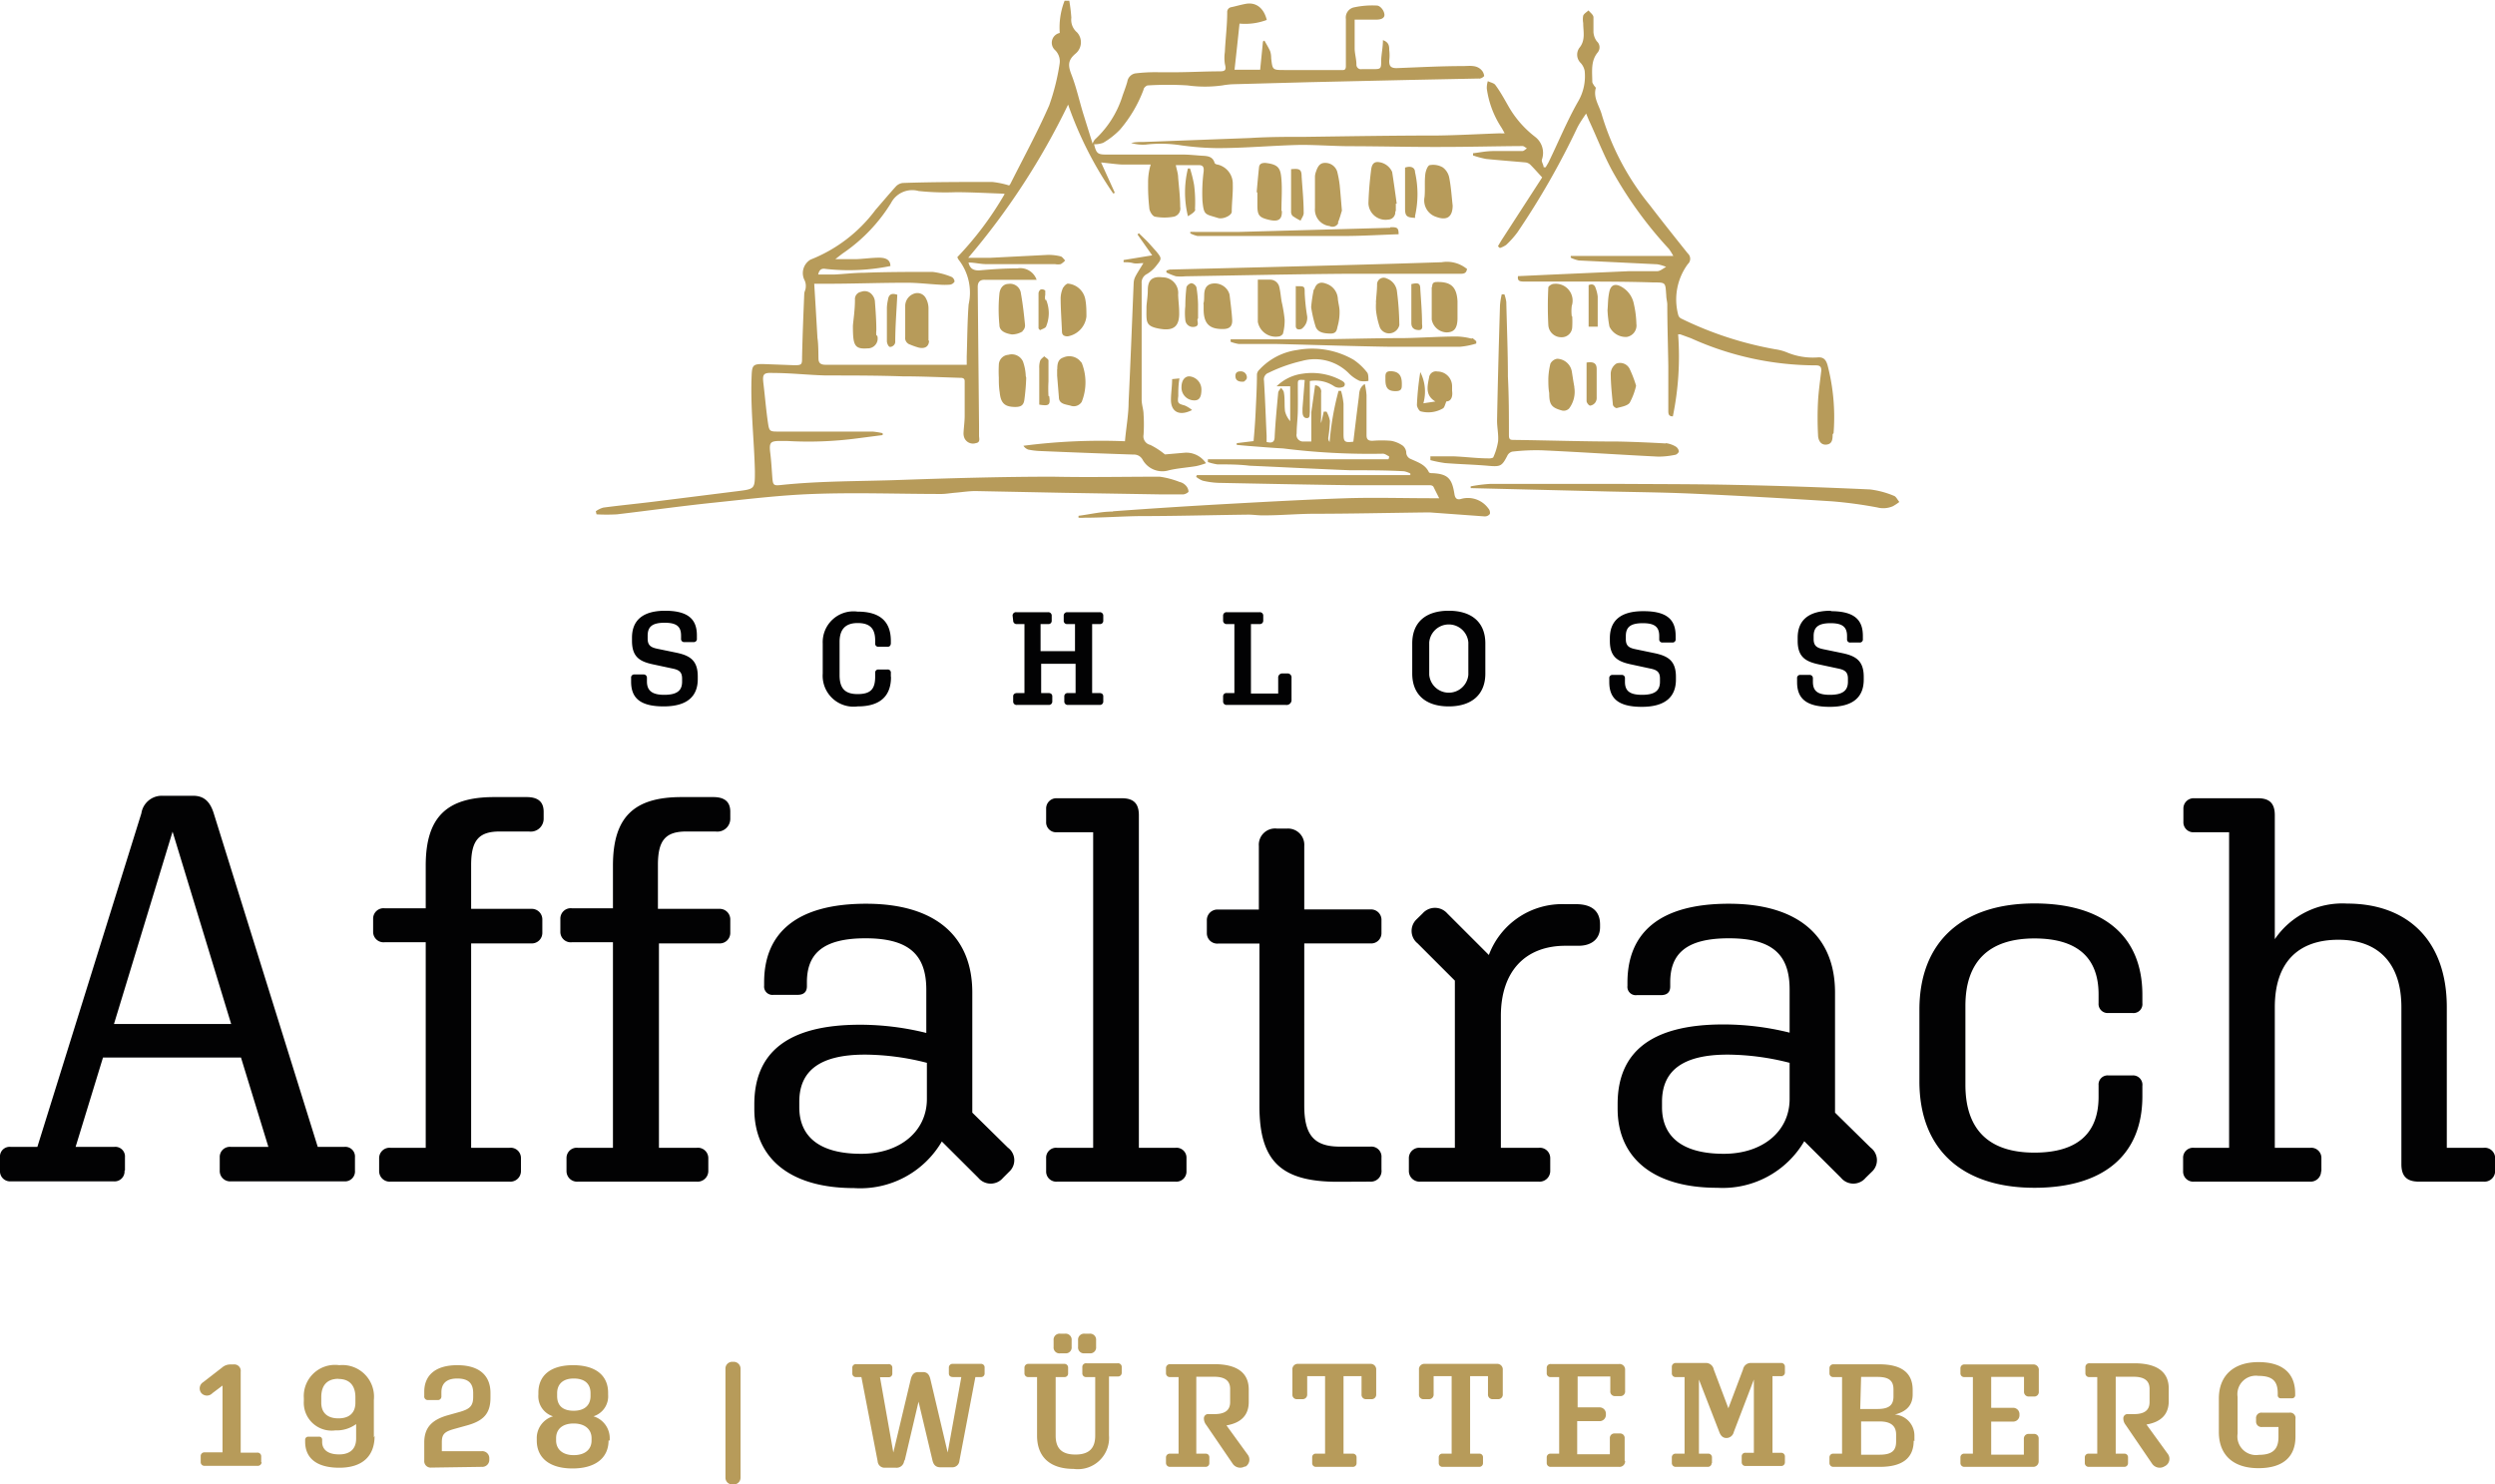<?xml version="1.0" encoding="UTF-8"?> <svg xmlns="http://www.w3.org/2000/svg" xmlns:xlink="http://www.w3.org/1999/xlink" id="Ebene_1" data-name="Ebene 1" viewBox="0 0 170.31 101.3"><defs><style>.cls-1{fill:none;}.cls-2{clip-path:url(#clip-path);}.cls-3{fill:#b79b5a;}.cls-4{fill:#020203;}</style><clipPath id="clip-path" transform="translate(-16.84 -20.25)"><rect class="cls-1" x="-12.64" y="-7.12" width="229.28" height="162.12"></rect></clipPath></defs><title>SchlossAffaltrach_LogoWebsite</title><g class="cls-2"><path class="cls-3" d="M92.79,55.17c-.78,0-1.55.19-2.33.29v.13a3,3,0,0,0,.42,0c1.23,0,2.46-.09,3.69-.11,2.49,0,5-.07,7.48-.1.36,0,.71.06,1.07.05,1.11,0,2.23-.1,3.34-.11,2.55,0,5.1-.06,7.65-.09.12,0,.23,0,.35,0l3.72.27a.42.42,0,0,0,.36-.17.44.44,0,0,0-.11-.38,1.72,1.72,0,0,0-1.83-.65c-.28.09-.43,0-.48-.33-.16-1-.4-1.37-1.49-1.42-.09,0-.24,0-.27-.1-.25-.5-.75-.65-1.2-.86a.49.49,0,0,1-.33-.48.67.67,0,0,0-.24-.44,2,2,0,0,0-.8-.33,7.69,7.69,0,0,0-1.27,0c-.3,0-.4-.11-.4-.39,0-.46,0-.93,0-1.39s0-.89,0-1.34a4.74,4.74,0,0,0-.12-.76c-.41.27-.37.63-.41.94-.13,1-.25,2-.37,3-.59.08-.67,0-.67-.51,0-.69,0-1.38,0-2.07a4.65,4.65,0,0,0-.17-.89h-.17a19.46,19.46,0,0,0-.61,3.49.38.38,0,0,1-.09-.29,9,9,0,0,0,.11-1.15,2,2,0,0,0-.23-.63l-.19,0-.18.78a1.08,1.08,0,0,1,0-.35c0-.57,0-1.14,0-1.72a.43.43,0,0,0-.41-.51c-.09.62-.17,1.23-.26,1.84v2h-.54a.45.45,0,0,1-.46-.55c0-.5.07-1,.08-1.53s0-1.19,0-1.78c0-.36,0-.37.47-.34l-.15,1.92c0,.08,0,.16,0,.24s0,.42.27.44.2-.24.23-.4V46.26a2.31,2.31,0,0,1,1.68.37.67.67,0,0,0,.65,0c.19-.26-.13-.38-.31-.48a4.22,4.22,0,0,0-2.52-.39,3.1,3.1,0,0,0-1.77.86h.93V49a1.63,1.63,0,0,1-.35-.66c-.06-.43,0-.86-.08-1.28,0-.12-.12-.23-.19-.34-.07.11-.19.22-.2.33-.09,1-.19,2-.24,3,0,.37-.16.47-.55.37V50c-.06-1.25-.1-2.51-.18-3.77a.47.47,0,0,1,.31-.53,10.54,10.54,0,0,1,2.28-.81,3.28,3.28,0,0,1,3.17.81,2.47,2.47,0,0,0,.77.55,1.5,1.5,0,0,0,.6,0c0-.19,0-.43-.07-.55a4,4,0,0,0-.94-.89,5.65,5.65,0,0,0-3.84-.67,4.33,4.33,0,0,0-2.6,1.35.52.52,0,0,0-.16.3c0,.85-.05,1.71-.09,2.57s-.09,1.41-.14,2l-1.15.14v.12l.78.07c.8.06,1.59.13,2.38.17a47.17,47.17,0,0,0,6.82.36c.14,0,.28.12.42.18,0,.07,0,.13-.05.2H99.29l0,.19a3.85,3.85,0,0,0,.65.16c.73,0,1.46,0,2.19.09,2.28.1,4.57.22,6.86.31,1.23,0,2.47,0,3.7.07a1.77,1.77,0,0,1,.42.15l0,.11H98.54l-.05.12a1.69,1.69,0,0,0,.44.26,5.52,5.52,0,0,0,1.06.15c3,.06,6,.12,9,.16,1.79,0,3.58,0,5.37,0,.11,0,.28,0,.34.13s.24.48.38.76h-.51c-1.94,0-3.88-.06-5.82,0-2.71.09-5.43.24-8.14.39s-5.19.31-7.78.5m33.87-12.61a1.23,1.23,0,0,0,1.18.71.79.79,0,0,0,.66-.9,6.73,6.73,0,0,0-.17-1.34,1.71,1.71,0,0,0-.86-1.19c-.43-.24-.72-.12-.82.36s-.08.78-.12,1.24a7.71,7.71,0,0,0,.13,1.12m.09,3.19c0,.73.08,1.45.15,2.17a.37.37,0,0,0,.25.21c.31-.09.71-.14.89-.36a4.46,4.46,0,0,0,.44-1.17,8.12,8.12,0,0,0-.45-1.17.73.73,0,0,0-.9-.34.85.85,0,0,0-.38.66m3.75,4.79c-1.08-.06-2.17-.11-3.25-.13-2.37,0-4.73-.08-7.09-.11-.25,0-.36,0-.36-.33,0-1.32,0-2.65-.07-4,0-1.69-.07-3.39-.11-5.09a2.64,2.64,0,0,0-.13-.52h-.18a4.88,4.88,0,0,0-.12.75c-.08,2.63-.15,5.25-.2,7.88,0,.47.11.94.07,1.41a4.23,4.23,0,0,1-.32,1.07c0,.06-.21.1-.31.09-.81,0-1.62-.11-2.42-.14-.53,0-1.05,0-1.57,0,0,.09,0,.18,0,.26a9,9,0,0,0,1,.2c1,.08,2,.1,3,.19.79.07.89,0,1.24-.67a.53.53,0,0,1,.34-.3,14.27,14.27,0,0,1,2.06-.09c2.64.12,5.27.3,7.91.43a5.52,5.52,0,0,0,1.14-.12c.11,0,.27-.16.27-.24a.46.46,0,0,0-.22-.33,1.78,1.78,0,0,0-.67-.23m-5.27-10.79v2.84h.62c0-.71,0-1.39,0-2.06a2.37,2.37,0,0,0-.14-.57c-.07-.24-.23-.31-.47-.21M125.14,45c0,.88,0,1.75,0,2.62,0,.12.15.31.24.32a.52.52,0,0,0,.36-.22.54.54,0,0,0,.09-.34c0-.64,0-1.29,0-1.94,0-.39-.21-.52-.7-.44m-1-3.16a2.81,2.81,0,0,1,0-.71,1.15,1.15,0,0,0-1.24-1.5c-.13,0-.36.16-.36.24a24.67,24.67,0,0,0,0,2.58.88.88,0,0,0,.89.82.71.71,0,0,0,.74-.68,6.39,6.39,0,0,0,0-.75m.15,4.84c-.07-.36-.12-.73-.18-1.09a1.05,1.05,0,0,0-1-.85.63.63,0,0,0-.46.34,5,5,0,0,0-.14,1h0c0,.34,0,.68.06,1,0,.78.14,1,.9,1.2a.51.51,0,0,0,.46-.15,1.89,1.89,0,0,0,.35-1.46m-7.35-8.08a2.15,2.15,0,0,0-1.7-.44c-3.91.13-7.83.23-11.74.33l-6.81.17a2.17,2.17,0,0,0-.24.07l0,.13a4.4,4.4,0,0,0,.65.26,3.39,3.39,0,0,0,.64,0c3.59-.06,7.19-.14,10.79-.17,2.64,0,5.28,0,7.92,0,.27,0,.48,0,.52-.35M116,34.29c-.07-.63-.11-1.27-.23-1.89a1.15,1.15,0,0,0-.44-.72,1.3,1.3,0,0,0-.88-.16c-.15,0-.3.41-.32.64-.06.51,0,1-.05,1.54a1.18,1.18,0,0,0,.81,1.36c.72.26,1.1,0,1.11-.77m-2.57.86a.88.88,0,0,0,0-.15,6.77,6.77,0,0,0,0-3c0-.3-.26-.45-.68-.31v2.8c0,.5.11.61.67.63m-1.3-.45c0-.17,0-.34,0-.52h.06c-.1-.73-.2-1.45-.31-2.16a1.14,1.14,0,0,0-1-.68c-.38,0-.42.38-.45.65-.09.73-.15,1.45-.17,2.18a1.17,1.17,0,0,0,1.35,1.1.5.5,0,0,0,.48-.57m-.35,1.13-10.26.28c-1,0-2,0-3.06,0a3.16,3.16,0,0,0-.32,0l0,.1a2.22,2.22,0,0,0,.49.18c.35,0,.71,0,1.07,0,3,0,5.91,0,8.87,0,1.26,0,2.52-.08,3.79-.12,0-.44-.09-.49-.56-.48m-3.59-.3c.14-.32.22-.66.28-.83-.06-.7-.1-1.22-.15-1.73a7.25,7.25,0,0,0-.17-.93.85.85,0,0,0-.85-.6c-.36,0-.5.3-.6.6a1.16,1.16,0,0,0-.07.31c0,.73,0,1.45,0,2.18a1.13,1.13,0,0,0,1,1.22.43.43,0,0,0,.6-.22M105.09,35a3.5,3.5,0,0,0,.53.31c.07-.17.21-.34.21-.51,0-.83-.08-1.65-.14-2.48,0-.51-.13-.58-.72-.52,0,1,0,1.92,0,2.87a.44.44,0,0,0,.11.33m-.77-.33c0-.73.06-1.46,0-2.2s-.2-1-1.1-1.1c-.26,0-.41.07-.43.32-.06.56-.11,1.13-.16,1.69h.05v.87c0,.69.11.84.77,1s.93,0,.9-.63m-5.93-.09a9.08,9.08,0,0,0-.06-1.65,8.48,8.48,0,0,0-.28-1.13l-.14,0a6.78,6.78,0,0,0,0,3.26c.21-.13.49-.29.5-.46m-3.94,1.71,1,1.42L93.54,38a.76.76,0,0,0,0,.15c.21,0,.42,0,.64.06s.46,0,.71,0c-.61,1-.65,1-.67,1.47-.11,2.66-.21,5.32-.34,8,0,.88-.17,1.76-.25,2.69a41.1,41.1,0,0,0-6.93.31.66.66,0,0,0,.33.26,5.16,5.16,0,0,0,.87.1c2.11.09,4.21.17,6.32.24a.66.66,0,0,1,.61.34,1.54,1.54,0,0,0,1.81.73c.6-.14,1.23-.18,1.84-.28a4.75,4.75,0,0,0,.68-.2,1.62,1.62,0,0,0-1.41-.72l-1.39.12a5.28,5.28,0,0,0-1-.65.6.6,0,0,1-.46-.7,10.75,10.75,0,0,0,0-1.39c0-.32-.13-.65-.13-1,0-2.64,0-5.28,0-7.93a.65.65,0,0,1,.37-.65,2.32,2.32,0,0,0,.62-.55c.4-.5.39-.51,0-1-.19-.2-.37-.42-.56-.62s-.42-.41-.62-.61l-.08.07M89,45.45v.44h0l.12,1.47c0,.47.45.49.79.58a.64.64,0,0,0,.77-.26,3.6,3.6,0,0,0,0-2.66l-.16-.18a1,1,0,0,0-1.11-.18c-.36.12-.4.46-.4.79m.41-5.59a1.82,1.82,0,0,0-.18.72c0,.77.06,1.53.09,2.3,0,.26.17.33.39.33A1.55,1.55,0,0,0,91,41.86c0-.38,0-.76-.07-1.14a1.32,1.32,0,0,0-1.2-1.11c-.06,0-.23.12-.29.25m-1.25.86a.77.77,0,0,1,0-.34c0-.1,0-.24,0-.29a.33.33,0,0,0-.31-.08.34.34,0,0,0-.15.28c0,.8,0,1.59,0,2.38l.1.12c.15-.08.38-.14.42-.26a2.37,2.37,0,0,0,0-1.81m.16,6.56a8.66,8.66,0,0,1,0-1c0-.48,0-.95,0-1.42,0-.1-.19-.19-.29-.29-.1.1-.24.19-.28.31a1.46,1.46,0,0,0-.06.51v2.48c.71.12.76,0,.68-.57m-1.6-1.37a3.35,3.35,0,0,0-.19-1,.84.84,0,0,0-1-.46.7.7,0,0,0-.65.69,8.42,8.42,0,0,0,0,.87h0c0,.32,0,.63.06,1,.07.73.33,1,1.07,1,.41,0,.58-.14.62-.54a14.13,14.13,0,0,0,.12-1.46m-.27-3.17a.5.5,0,0,0,.19-.41c-.07-.72-.15-1.44-.28-2.16a.74.74,0,0,0-.85-.66c-.29,0-.57.21-.62.67a10.82,10.82,0,0,0,0,2.13c0,.45.48.59.85.65a1.41,1.41,0,0,0,.75-.22M99,41c0,.12,0,.24,0,.36,0,1,.41,1.36,1.32,1.35.44,0,.65-.18.63-.62s-.11-1.15-.18-1.73a1,1,0,0,0-.17-.35,1.06,1.06,0,0,0-1.06-.39c-.39.09-.49.4-.5.75s0,.42-.06.63h0m-.36,1c0-.36,0-.69,0-1a8.63,8.63,0,0,0-.11-1.14.46.46,0,0,0-.34-.28.48.48,0,0,0-.34.26,11.38,11.38,0,0,0-.08,1.31,4.23,4.23,0,0,0,0,.94.52.52,0,0,0,.62.47c.39-.06.16-.38.22-.55m.26,4.82a.9.9,0,0,0-.83-.89c-.32,0-.53.3-.53.73a.87.87,0,0,0,.89.91c.33,0,.47-.23.47-.75m-1.58.45c0-.37,0-.75.08-1.2l-.5.05c0,.49-.08.95-.08,1.41,0,.83.58,1.14,1.44.7a2,2,0,0,0-.5-.31c-.47-.13-.5-.16-.44-.65m-1.08-8.1c-.68-.08-1,.18-1,.86,0,.41-.07.82-.09,1.12,0,1.05-.12,1.35.89,1.53s1.37-.2,1.34-1.14c0-.39-.06-.79-.07-1.19a1.07,1.07,0,0,0-1.06-1.18m6.5.13c0,1,0,2,0,2.91a1.24,1.24,0,0,0,1.41,1c.12,0,.29-.12.31-.21a3.43,3.43,0,0,0,.11-.95,9.69,9.69,0,0,0-.2-1.2c-.06-.33-.08-.66-.16-1a.64.64,0,0,0-.62-.52c-.25,0-.5,0-.85,0m2.59.42c0,.34,0,.65,0,1s0,.63,0,.95,0,.53,0,.79.22.27.4.2a.94.94,0,0,0,.38-.85,13.7,13.7,0,0,1-.17-1.57c0-.5,0-.5-.59-.49m1.21.22a9.86,9.86,0,0,0-.18,1.21,8.6,8.6,0,0,0,.3,1.31c.14.41.55.48,1,.49s.45-.27.51-.51a3.47,3.47,0,0,0,.13-1c0-.3-.1-.6-.12-.9a1.15,1.15,0,0,0-.81-1c-.41-.16-.68,0-.79.39m4.21.9h0a3.49,3.49,0,0,0,0,.56,5.4,5.4,0,0,0,.26,1.14.69.69,0,0,0,.88.36.74.74,0,0,0,.45-.51,19.58,19.58,0,0,0-.16-2.29,1.06,1.06,0,0,0-.7-.9.45.45,0,0,0-.66.41c0,.41-.06.82-.08,1.23m2.42-1.26v.8c0,.62,0,1.25,0,1.87,0,.33.21.47.51.47s.23-.27.22-.43c0-.79-.07-1.58-.12-2.37,0-.38-.13-.45-.59-.34m1.37.2v2.22a1.07,1.07,0,0,0,1,.88c.52,0,.74-.27.76-.91,0-.41,0-.82,0-1.23-.06-1-.48-1.32-1.41-1.3-.26,0-.32.12-.32.34m2.7,3.53a4.41,4.41,0,0,0-1-.15c-1.2,0-2.41.09-3.61.11-1.93,0-3.85.06-5.78.08-1.75,0-3.5,0-5.25,0h-.82a.88.88,0,0,1,0,.17,2.81,2.81,0,0,0,.55.15c.85,0,1.7,0,2.55,0,2.55.06,5.11.15,7.67.19,1.63,0,3.27,0,4.9,0a5.36,5.36,0,0,0,1.1-.22l0-.16c-.1-.07-.19-.19-.3-.21M101.51,45.6c-.23,0-.35.11-.34.34s.16.4.58.36c0,0,.2-.14.2-.25a.41.41,0,0,0-.44-.45m9.9.58c0,.55.18.76.66.77s.46-.21.46-.51c0-.57-.22-.82-.71-.85s-.4.3-.41.59m3.45,1.47-.86.13a2.93,2.93,0,0,0-.21-2.13,18.89,18.89,0,0,0-.23,2.24c0,.15.16.43.26.44a2,2,0,0,0,1.53-.21c.1-.08.13-.26.22-.47.32,0,.45-.32.39-.72,0-.1,0-.21,0-.32a1,1,0,0,0-1-1,.47.47,0,0,0-.57.41c-.12.61-.28,1.24.47,1.66m-38.2-4.53a1.39,1.39,0,0,1,0-.35c0-.67-.05-1.34-.1-2a.8.8,0,0,0-.19-.43.65.65,0,0,0-.75-.2.5.5,0,0,0-.42.54c0,.7-.11,1.4-.14,1.77,0,1.32.09,1.62,1,1.55a.67.67,0,0,0,.66-.87m1.23.43c0-1.07.09-2.14.14-3.22-.42-.14-.59,0-.64.36a3,3,0,0,0-.07.51c0,.77,0,1.54,0,2.3,0,.14.1.37.2.39s.36-.09.37-.34m2.27-.07c0-.75,0-1.5,0-2.25a1.45,1.45,0,0,0-.19-.68.65.65,0,0,0-.75-.31.9.9,0,0,0-.65.82c0,.38,0,.77,0,1.15h0c0,.35,0,.69,0,1a.47.47,0,0,0,.33.52,4.76,4.76,0,0,0,.6.21c.42.09.69-.07.7-.49m5.16-10a22.36,22.36,0,0,1-3.23,4.31.68.68,0,0,0,.08.17,3.65,3.65,0,0,1,.69,3.06c-.09,1.18-.09,2.36-.13,3.54v.58l-.42,0c-3.07,0-6.14,0-9.21,0-.31,0-.48-.09-.49-.41s0-1-.07-1.42c-.07-1.22-.14-2.43-.22-3.7h.86c1.81,0,3.63-.07,5.45-.07.74,0,1.48.09,2.22.13a4.67,4.67,0,0,0,.75,0,.44.44,0,0,0,.3-.21.4.4,0,0,0-.19-.31,4.87,4.87,0,0,0-1.32-.35c-1.55,0-3.11,0-4.66.06-.69,0-1.37.09-2.06.12-.34,0-.68,0-1.08,0,.09-.41.3-.42.54-.38a14.29,14.29,0,0,0,4.39-.2c0-.41-.29-.58-.82-.57s-1,.08-1.51.1H73.86c.22-.17.4-.32.59-.45a11.36,11.36,0,0,0,3.21-3.38,1.63,1.63,0,0,1,1.89-.82,17.83,17.83,0,0,0,2.54.08c1,0,2.11.06,3.23.1m6.1-3.42h0L90.78,28c-.27-.89-.47-1.8-.8-2.65-.25-.64-.25-1,.29-1.45a1,1,0,0,0,.09-1.44,1.12,1.12,0,0,1-.39-1,11.47,11.47,0,0,0-.14-1.16h-.32a5,5,0,0,0-.33,2.2.68.68,0,0,0-.31,1.18,1.07,1.07,0,0,1,.3.92,15.14,15.14,0,0,1-.71,2.84c-.79,1.81-1.75,3.57-2.64,5.34a.4.4,0,0,1-.1.13,5.91,5.91,0,0,0-1.15-.24c-2,0-4.06,0-6.1.07a.77.77,0,0,0-.46.22c-.48.53-.94,1.08-1.41,1.62a10.17,10.17,0,0,1-4.43,3.39,1.07,1.07,0,0,0-.4,1.43.92.92,0,0,1,.07.47c0,.14-.09.28-.1.42-.06,1.45-.12,2.89-.15,4.34,0,.49,0,.56-.55.55l-2.14-.08c-.64,0-.72.1-.75.73-.1,2.21.17,4.4.22,6.6,0,1.2,0,1.2-1.2,1.35l-5.75.72c-1.13.14-2.27.25-3.4.4a1.61,1.61,0,0,0-.51.25l.05.21a12.89,12.89,0,0,0,1.39,0c2.22-.26,4.42-.57,6.64-.8s4.48-.51,6.73-.59c2.92-.11,5.84,0,8.77,0,.31,0,.63-.06,1-.09s.89-.11,1.34-.11l6,.12,6.73.11c.47,0,.95,0,1.43,0,.13,0,.37-.12.38-.2a.66.66,0,0,0-.2-.42.8.8,0,0,0-.41-.23A5.91,5.91,0,0,0,96,52.79c-2.43,0-4.86.05-7.29,0-3.47,0-6.92.1-10.39.22-2.73.1-5.46.06-8.19.35-.48.05-.53,0-.57-.51s-.07-1.11-.14-1.67c-.09-.74,0-.83.72-.83h.4a25.37,25.37,0,0,0,4.85-.18l1.7-.22v-.13a5.35,5.35,0,0,0-.68-.11H70c-.61,0-.65,0-.74-.61-.13-.89-.2-1.79-.31-2.69-.07-.62,0-.73.66-.7,1.2,0,2.4.14,3.61.17,1.74,0,3.48,0,5.22.06,1.3,0,2.6.06,3.9.1.17,0,.36,0,.35.25,0,.78,0,1.56,0,2.34,0,.4-.06.79-.08,1.19a.84.84,0,0,0,.07.35.64.64,0,0,0,.77.33c.33-.05.22-.32.22-.51s0-.45,0-.67l-.09-9.48c0-.32.14-.5.48-.49h3.54a1.18,1.18,0,0,0-1.31-.78c-.87,0-1.75.06-2.62.14-.43,0-.62-.15-.72-.54.42,0,.81.11,1.21.11,1.56,0,3.13,0,4.7,0a1,1,0,0,0,.39,0,1.37,1.37,0,0,0,.3-.25c-.1-.09-.19-.25-.31-.28a3.41,3.41,0,0,0-.9-.1l-3.94.2c-.48,0-1,0-1.47,0a48.88,48.88,0,0,0,6.82-10.46,25.29,25.29,0,0,0,3.08,6.07l.11-.05-.94-2.07c.52.05,1,.12,1.39.14.69,0,1.38,0,2,0a3.6,3.6,0,0,0-.12.5,4.14,4.14,0,0,0-.06.79,13.18,13.18,0,0,0,.08,1.66c0,.23.22.58.39.61a3.5,3.5,0,0,0,1.29,0,.57.57,0,0,0,.43-.67c0-.66-.08-1.32-.14-2,0-.27-.1-.55-.16-.85h1.55c.32,0,.38.14.35.45a11.38,11.38,0,0,0-.08,2c.1,1,.18.88,1.06,1.16.34.11.93-.17.94-.42,0-.62.09-1.25.07-1.87a1.34,1.34,0,0,0-1.05-1.36c-.07,0-.18-.06-.19-.11-.13-.45-.49-.47-.85-.49s-.88-.08-1.31-.08c-1.74,0-3.48,0-5.21,0-.61,0-.71-.06-.87-.76Zm26.38-4.43a.52.52,0,0,0,.35-.18c0-.06-.05-.24-.12-.33-.33-.44-.82-.36-1.28-.35-1.53,0-3,.08-4.58.14-.4,0-.51-.15-.5-.51a2.89,2.89,0,0,0,0-.72c0-.24,0-.53-.43-.68,0,.48-.1.92-.12,1.36,0,.62,0,.62-.64.62-.22,0-.45,0-.68,0a.31.31,0,0,1-.37-.32c0-.35-.11-.71-.12-1.06,0-.68,0-1.35,0-2,.5,0,1,0,1.48,0,.26,0,.59-.07.55-.37s-.3-.57-.49-.59a5.91,5.91,0,0,0-1.57.12.71.71,0,0,0-.57.8c0,.12,0,.24,0,.36,0,1,0,1.9,0,2.85,0,.32-.17.27-.35.27h-3.83c-.83,0-.83,0-.92-.82a1.45,1.45,0,0,0-.07-.47c-.11-.25-.26-.48-.39-.72l-.1.06c-.06.65-.13,1.3-.19,1.93h-1.75c.12-1.07.23-2.1.34-3.15a4.18,4.18,0,0,0,1.86-.25c-.2-.81-.73-1.22-1.42-1.1-.34.06-.67.16-1,.23a.33.33,0,0,0-.28.36c0,.9-.12,1.8-.16,2.7a2.74,2.74,0,0,0,0,.81c.1.4.06.51-.36.51-.92,0-1.85.05-2.78.06-.48,0-1,0-1.43,0a11.42,11.42,0,0,0-1.55.08.68.68,0,0,0-.54.57c-.09.32-.21.63-.32.94a6.79,6.79,0,0,1-1.89,3,1,1,0,0,0-.17.32,1.71,1.71,0,0,0,.73-.09,5.32,5.32,0,0,0,1.15-.9,9.07,9.07,0,0,0,1.61-2.73c0-.12.19-.29.3-.29a22.1,22.1,0,0,1,2.7,0,8.63,8.63,0,0,0,2.38,0,5.51,5.51,0,0,1,.71-.08l5.21-.14,7.12-.16,4.46-.09M142,49.82a14,14,0,0,0-.41-4.64c-.12-.42-.31-.57-.71-.53a4.6,4.6,0,0,1-2.1-.36,3.36,3.36,0,0,0-.77-.2,24.13,24.13,0,0,1-6.4-2.09.38.38,0,0,1-.21-.24,4.08,4.08,0,0,1,.65-3.48.49.49,0,0,0,0-.73c-.87-1.09-1.74-2.18-2.59-3.29a17.8,17.8,0,0,1-3.28-6.18c-.16-.6-.6-1.14-.41-1.82,0-.05-.09-.12-.13-.19s-.11-.16-.11-.24c0-.69-.12-1.41.37-2a.55.55,0,0,0-.06-.76,1.18,1.18,0,0,1-.23-.64c0-.34,0-.7,0-1,0-.17-.22-.32-.34-.47-.12.12-.3.21-.36.36a1.38,1.38,0,0,0,0,.5c0,.57.17,1.15-.24,1.67a.79.79,0,0,0,.07,1.06,1.11,1.11,0,0,1,.27.54,3.41,3.41,0,0,1-.46,2.11c-.75,1.32-1.33,2.74-2,4.12-.06.12-.14.23-.2.35h-.14c0-.18-.16-.37-.12-.52a1.38,1.38,0,0,0-.45-1.55,7,7,0,0,1-1.84-2.11c-.28-.49-.56-1-.88-1.43-.09-.14-.34-.18-.52-.27a1.53,1.53,0,0,0-.07.51,6.45,6.45,0,0,0,1,2.66c.07.11.13.23.22.39a2.86,2.86,0,0,1-.33,0c-1.41.05-2.81.13-4.22.15-3,0-6,.05-9,.09-1.27,0-2.55,0-3.82.08l-7.24.27c-.29,0-.59,0-.89.07a2.84,2.84,0,0,0,1,.11,8.88,8.88,0,0,1,2.47.06,19.54,19.54,0,0,0,2.41.18c1.91,0,3.81-.18,5.72-.22,1.08,0,2.17.08,3.26.09,2.12,0,4.24.06,6.37.05,1.83,0,3.66-.05,5.49-.06.1,0,.2.11.3.16-.1.06-.2.17-.3.18-.64,0-1.28,0-1.91,0s-1,.1-1.47.15v.15a6.47,6.47,0,0,0,.89.24c.9.09,1.82.16,2.72.24a.61.61,0,0,1,.3.15c.27.27.52.56.81.87,0,0,0,0,0,0l-2.68,4.14c-.12.18-.23.37-.34.56l.13.12a1.72,1.72,0,0,0,.43-.21,6.24,6.24,0,0,0,.77-.86A53.49,53.49,0,0,0,124.49,29c.16-.33.38-.64.62-1l.19.46c.59,1.26,1.08,2.58,1.78,3.78a27.51,27.51,0,0,0,3.68,5,4.28,4.28,0,0,1,.3.48h-7l0,.12a2.24,2.24,0,0,0,.55.19l5.36.26a2.74,2.74,0,0,1,.6.18c-.2.1-.39.28-.59.29-.64,0-1.27,0-1.91,0l-5.44.24-2.17.1c-.06.35.16.36.36.37l3.34,0c1.84,0,3.69,0,5.53.06.89,0,.82,0,.89.89,0,.2.06.4.07.59,0,1.42.05,2.84.07,4.26,0,1,0,2,0,3,0,.2,0,.41.31.4a20.3,20.3,0,0,0,.36-5.6c.09,0,.12,0,.14,0l.74.27a20.75,20.75,0,0,0,8.53,1.85c.29,0,.38.12.36.38-.08.69-.18,1.37-.22,2.06a22,22,0,0,0,0,2.3c0,.3.14.71.57.67s.42-.41.43-.71m4.54,4.61c-.12-.14-.21-.35-.35-.4a6.14,6.14,0,0,0-1.64-.44c-3.07-.14-6.15-.25-9.22-.31-2.7-.06-5.39-.05-8.09-.07-2.86,0-5.73,0-8.6,0a10.38,10.38,0,0,0-1.35.17v.12l8.59.21c2.2.06,4.41.07,6.61.17,3.15.14,6.3.32,9.45.52a29.77,29.77,0,0,1,3.11.42,1.63,1.63,0,0,0,1.07-.09,3.62,3.62,0,0,0,.41-.27" transform="translate(-16.84 -20.25)"></path><path class="cls-3" d="M173.53,118.34v-1.23a.37.37,0,0,0-.42-.43h-1.86a.37.37,0,0,0-.41.41v.18a.37.37,0,0,0,.41.39h1.12v.68c0,.81-.36,1.22-1.34,1.22a1.27,1.27,0,0,1-1.45-1.45v-2.5a1.26,1.26,0,0,1,1.42-1.44c1,0,1.32.39,1.32,1.2v.11a.2.2,0,0,0,.22.22h.75a.21.21,0,0,0,.22-.23v-.1c0-1.37-.85-2.14-2.51-2.14s-2.7.89-2.7,2.49V118c0,1.59,1,2.47,2.7,2.47s2.53-.79,2.53-2.15m-8.89,2a.56.56,0,0,0,.17-.83l-1.45-2c1-.17,1.52-.7,1.52-1.6v-.85c0-1.15-.81-1.73-2.36-1.73h-3.05a.26.26,0,0,0-.28.26V114a.25.25,0,0,0,.28.25H160v5.23h-.57a.25.25,0,0,0-.28.25v.39a.26.26,0,0,0,.28.26h2.41a.25.25,0,0,0,.26-.26v-.39a.24.24,0,0,0-.26-.25h-.58v-5.25h1.22c.72,0,1.09.26,1.09.83v.9c0,.57-.37.82-1.07.82h-.39a.29.29,0,0,0-.33.32v0a.72.72,0,0,0,.16.42l1.8,2.64a.63.63,0,0,0,.86.18M156,120v-1.53a.31.31,0,0,0-.32-.34h-.35a.32.32,0,0,0-.34.34v1.08h-2.23v-2.26h1.47a.43.43,0,0,0,.46-.43v-.08a.43.43,0,0,0-.46-.43h-1.47v-2.11H155v1a.32.32,0,0,0,.34.34h.35a.31.31,0,0,0,.32-.34v-1.44a.37.37,0,0,0-.41-.41h-4.66a.26.26,0,0,0-.28.26V114a.25.25,0,0,0,.28.25h.57v5.23h-.57a.25.25,0,0,0-.28.25v.39a.26.26,0,0,0,.28.26h4.66A.37.37,0,0,0,156,120m-12.12-.45v-2.27h1.27c.75,0,1.12.3,1.12.89v.48c0,.6-.27.9-1.12.9Zm0-5.31H145c.83,0,1.09.3,1.09.86v.47c0,.56-.26.86-1.09.86h-1.18Zm3.64,4.38v-.33a1.44,1.44,0,0,0-1.34-1.48c.8-.2,1.22-.64,1.22-1.37v-.31c0-1.17-.76-1.75-2.28-1.75H142a.26.26,0,0,0-.28.26V114a.25.25,0,0,0,.28.25h.58v5.23H142a.25.25,0,0,0-.28.25v.39a.26.26,0,0,0,.28.26h3.16c1.54,0,2.31-.6,2.31-1.79m-13.77,1.53v-.39a.25.25,0,0,0-.28-.25h-.61v-5.06L134.2,118c.11.3.28.41.49.41a.52.52,0,0,0,.5-.41l1.37-3.58v5H136a.24.24,0,0,0-.27.25v.39a.25.25,0,0,0,.27.26h2.4a.25.25,0,0,0,.28-.26v-.39a.25.25,0,0,0-.28-.25h-.57v-5.23h.57a.25.25,0,0,0,.28-.25v-.39a.25.25,0,0,0-.28-.26h-2a.54.54,0,0,0-.58.44l-1,2.65-1-2.65a.54.54,0,0,0-.58-.44h-2a.26.26,0,0,0-.28.26V114a.25.25,0,0,0,.28.25h.59v5.23h-.59a.25.25,0,0,0-.28.25v.39a.26.26,0,0,0,.28.26h2.16a.26.26,0,0,0,.28-.26m-5.94-.15v-1.53a.31.31,0,0,0-.33-.34h-.35a.31.31,0,0,0-.33.34v1.08h-2.23v-2.26H126a.43.43,0,0,0,.46-.43v-.08a.43.43,0,0,0-.46-.43h-1.47v-2.11h2.23v1a.31.31,0,0,0,.33.34h.35a.31.31,0,0,0,.33-.34v-1.44a.38.38,0,0,0-.42-.41H122.7a.26.26,0,0,0-.28.26V114a.25.25,0,0,0,.28.25h.57v5.23h-.57a.25.25,0,0,0-.28.25v.39a.26.26,0,0,0,.28.26h4.65a.38.38,0,0,0,.42-.41m-9.7.15v-.39a.24.24,0,0,0-.27-.25h-.61v-5.29h1.22v1.24a.31.31,0,0,0,.33.33h.35a.31.31,0,0,0,.33-.33v-1.67a.38.38,0,0,0-.42-.41h-4.89a.37.37,0,0,0-.41.41v1.67a.3.3,0,0,0,.32.33h.36a.31.31,0,0,0,.32-.33v-1.24h1.23v5.29h-.61a.24.24,0,0,0-.27.25v.39a.25.25,0,0,0,.27.26h2.48a.25.25,0,0,0,.27-.26m-8.63,0v-.39a.25.25,0,0,0-.28-.25h-.61v-5.29h1.23v1.24a.3.3,0,0,0,.32.33h.35a.31.31,0,0,0,.33-.33v-1.67a.38.38,0,0,0-.42-.41h-4.89a.37.37,0,0,0-.41.41v1.67a.3.3,0,0,0,.32.33h.37a.31.31,0,0,0,.32-.33v-1.24h1.22v5.29h-.61a.24.24,0,0,0-.27.25v.39a.25.25,0,0,0,.27.26h2.48a.25.25,0,0,0,.28-.26m-7.61.26a.56.56,0,0,0,.18-.83l-1.45-2c1-.17,1.52-.7,1.52-1.6v-.85c0-1.15-.81-1.73-2.36-1.73h-3a.27.27,0,0,0-.29.26V114a.26.26,0,0,0,.29.25h.57v5.23h-.57a.26.26,0,0,0-.29.25v.39a.27.27,0,0,0,.29.26h2.41a.25.25,0,0,0,.26-.26v-.39a.24.24,0,0,0-.26-.25H98.5v-5.25h1.22c.72,0,1.09.26,1.09.83v.9c0,.57-.37.82-1.08.82h-.38a.29.29,0,0,0-.33.32v0a.72.72,0,0,0,.16.42l1.8,2.64a.62.62,0,0,0,.85.18m-10.62-7.71a.4.4,0,0,0,.45-.44v-.45a.41.41,0,0,0-.45-.45h-.33a.41.41,0,0,0-.45.45v.45a.4.4,0,0,0,.45.44Zm-1.67,0a.4.4,0,0,0,.45-.44v-.45a.41.41,0,0,0-.45-.45h-.32a.41.41,0,0,0-.46.45v.45a.4.4,0,0,0,.46.44Zm3,1.58h.59a.25.25,0,0,0,.28-.25v-.39a.25.25,0,0,0-.28-.26H91a.25.25,0,0,0-.28.26V114a.25.25,0,0,0,.28.25h.6v4c0,.87-.43,1.29-1.35,1.29s-1.35-.41-1.35-1.29v-4h.58a.24.24,0,0,0,.27-.25v-.39a.25.25,0,0,0-.27-.26H87.05a.26.26,0,0,0-.28.26V114a.25.25,0,0,0,.28.25h.58v4c0,1.48.91,2.27,2.5,2.27a2.13,2.13,0,0,0,2.41-2.29ZM78.6,119.93l.94-4,.95,4c.08.35.26.48.55.48h.79a.48.48,0,0,0,.5-.44l1.09-5.72h.36a.24.24,0,0,0,.27-.25v-.39a.24.24,0,0,0-.27-.26H81.89a.25.25,0,0,0-.28.26V114c0,.16.1.25.28.25h.57l-.93,5.15-1.18-5c-.08-.34-.23-.49-.51-.49h-.32c-.26,0-.43.15-.51.49l-1.19,5-.91-5.14h.57a.24.24,0,0,0,.27-.25v-.38a.24.24,0,0,0-.27-.26H75.29a.24.24,0,0,0-.27.26V114a.24.24,0,0,0,.27.25h.35L76.75,120a.47.47,0,0,0,.49.44H78a.52.52,0,0,0,.56-.48m-11.17,1.14v-7.4a.47.47,0,0,0-.49-.49h-.06a.46.46,0,0,0-.48.49v7.4a.46.46,0,0,0,.48.48h.06a.46.46,0,0,0,.49-.48M56,119.58c-.8,0-1.2-.44-1.2-1v-.16c0-.58.4-1,1.2-1s1.22.43,1.22,1v.16c0,.58-.41,1-1.22,1m0-5.23c.82,0,1.15.42,1.15,1v.2c0,.55-.33,1-1.15,1s-1.13-.42-1.13-1v-.2c0-.55.33-1,1.13-1m2.46,4.23v-.11a1.56,1.56,0,0,0-1.11-1.54,1.43,1.43,0,0,0,1-1.48v-.13c0-1.16-.83-1.88-2.39-1.88s-2.37.72-2.37,1.88v.13a1.43,1.43,0,0,0,1,1.48,1.55,1.55,0,0,0-1.11,1.54v.11c0,1.17.85,1.91,2.44,1.91s2.46-.74,2.46-1.91m-8.66,1.8a.48.48,0,0,0,.52-.5v-.08a.48.48,0,0,0-.52-.49H47v-.62c0-.54.19-.71.82-.89l.9-.25c1.16-.32,1.6-.84,1.6-1.9v-.31c0-1.18-.74-1.9-2.27-1.9s-2.25.73-2.25,1.81v.3a.24.24,0,0,0,.25.27h.66a.24.24,0,0,0,.26-.26v-.27c0-.57.32-.94,1.08-.94s1.09.32,1.09,1v.26c0,.64-.27.82-.85,1l-.89.25c-1.08.31-1.6.84-1.6,1.86v1.23a.44.44,0,0,0,.48.48Zm-9.78-6c.79,0,1.16.48,1.16,1.25V116c0,.65-.37,1.07-1.16,1.07s-1.17-.42-1.17-1.07v-.38c0-.77.37-1.25,1.17-1.25m2.42,4v-2.56A2.16,2.16,0,0,0,40,113.44a2.13,2.13,0,0,0-2.42,2.25v.2a1.9,1.9,0,0,0,2.15,2,2.25,2.25,0,0,0,1.42-.43v1c0,.63-.35,1.07-1.16,1.07s-1.16-.36-1.16-.85v-.14a.2.2,0,0,0-.22-.22h-.72a.21.21,0,0,0-.22.23v.12c0,1.06.72,1.77,2.33,1.77s2.41-.82,2.41-2.17m-7.74,1.8v-.41a.25.25,0,0,0-.28-.25H33.27v-5.52a.44.44,0,0,0-.49-.5h-.22a.85.85,0,0,0-.56.21l-1.29,1a.5.5,0,0,0-.12.75.51.51,0,0,0,.75,0l.69-.52v4.56H30.81a.25.25,0,0,0-.27.25v.41a.25.25,0,0,0,.27.26h3.61a.26.26,0,0,0,.28-.26" transform="translate(-16.84 -20.25)"></path><path class="cls-4" d="M141.82,61.94c-1.61,0-2.27.72-2.27,1.84V64c0,1.12.57,1.42,1.48,1.61l1.26.27c.45.09.69.22.69.69v.22c0,.61-.37.89-1.23.89s-1.16-.28-1.16-.89v-.24a.22.22,0,0,0-.23-.23h-.62a.21.21,0,0,0-.23.24v.25c0,1.07.56,1.69,2.23,1.69s2.32-.73,2.32-1.86v-.19c0-1.12-.57-1.43-1.48-1.62l-1.26-.26c-.44-.09-.68-.22-.68-.69v-.21c0-.62.34-.88,1.16-.88s1.12.27,1.12.88v.21a.21.21,0,0,0,.24.23h.61a.21.21,0,0,0,.23-.24v-.22c0-1.06-.55-1.68-2.18-1.68m-12.83,0c-1.61,0-2.26.72-2.26,1.84V64c0,1.12.56,1.42,1.48,1.61l1.25.27c.46.09.69.22.69.69v.22c0,.61-.36.89-1.22.89s-1.17-.28-1.17-.89v-.24a.21.21,0,0,0-.22-.23h-.63a.21.21,0,0,0-.22.24v.25c0,1.07.56,1.69,2.22,1.69s2.33-.73,2.33-1.86v-.19c0-1.12-.57-1.43-1.49-1.62l-1.25-.26c-.45-.09-.68-.22-.68-.69v-.21c0-.62.33-.88,1.16-.88s1.12.27,1.12.88v.21a.21.21,0,0,0,.23.23H131a.21.21,0,0,0,.22-.24v-.22c0-1.06-.55-1.68-2.18-1.68M114.4,66.31V64.1a1.34,1.34,0,0,1,2.67,0v2.21a1.34,1.34,0,0,1-2.67,0m-1.16-2.14v2.06c0,1.44.93,2.24,2.49,2.24s2.5-.8,2.5-2.24V64.17c0-1.44-.93-2.23-2.5-2.23s-2.49.79-2.49,2.23m-8.63,4.2A.34.34,0,0,0,105,68V66.52a.27.27,0,0,0-.29-.3h-.32a.28.28,0,0,0-.3.3v1.07h-1.86V62.85h.59a.23.23,0,0,0,.25-.23v-.35a.23.23,0,0,0-.25-.23h-2.24a.23.23,0,0,0-.25.23v.35a.23.23,0,0,0,.25.23h.52v4.71h-.52a.22.22,0,0,0-.25.22v.36a.23.23,0,0,0,.25.23ZM86,62.62a.23.23,0,0,0,.26.23h.51v4.71h-.51c-.15,0-.26.08-.26.22v.36a.23.23,0,0,0,.26.23h2.16a.23.23,0,0,0,.25-.23v-.36c0-.14-.1-.22-.25-.22h-.51v-2h2.35v2h-.53a.22.22,0,0,0-.24.22v.36a.23.23,0,0,0,.24.23h2.17a.23.23,0,0,0,.25-.23v-.36c0-.14-.1-.22-.25-.22h-.51V62.85h.51a.22.22,0,0,0,.25-.23v-.35a.23.23,0,0,0-.25-.23H89.69a.23.23,0,0,0-.24.23v.35a.22.22,0,0,0,.24.23h.53V64.7H87.87V62.85h.51a.22.22,0,0,0,.25-.23v-.35a.23.23,0,0,0-.25-.23H86.22a.23.23,0,0,0-.26.23Zm-8.35,3.81v-.24a.21.21,0,0,0-.22-.24h-.63a.21.21,0,0,0-.22.23v.25c0,.84-.29,1.2-1.2,1.2s-1.23-.44-1.23-1.3V64.07c0-.86.4-1.29,1.23-1.29s1.2.36,1.2,1.19v.19a.21.21,0,0,0,.22.24h.63c.14,0,.22-.09.22-.25V64c0-1.36-.78-2-2.27-2A2.1,2.1,0,0,0,73,64.17v2.06a2.11,2.11,0,0,0,2.39,2.24c1.49,0,2.27-.67,2.27-2M62.25,61.94c-1.61,0-2.27.72-2.27,1.84V64c0,1.12.56,1.42,1.48,1.61l1.26.27c.45.09.68.22.68.69v.22c0,.61-.36.89-1.22.89S61,67.37,61,66.76v-.24a.22.22,0,0,0-.23-.23h-.62a.21.21,0,0,0-.23.24v.25c0,1.07.56,1.69,2.22,1.69s2.33-.73,2.33-1.86v-.19c0-1.12-.57-1.43-1.48-1.62l-1.26-.26c-.44-.09-.68-.22-.68-.69v-.21c0-.62.33-.88,1.16-.88s1.12.27,1.12.88v.21a.21.21,0,0,0,.24.23h.61a.21.21,0,0,0,.23-.24v-.22c0-1.06-.55-1.68-2.18-1.68" transform="translate(-16.84 -20.25)"></path><path class="cls-4" d="M175.3,100.2v-.89a.69.69,0,0,0-.75-.71h-2.43V89c0-3,1.54-4.6,4.34-4.6s4.3,1.68,4.3,4.6V99.72c0,.86.41,1.19,1.2,1.19h4.41a.73.73,0,0,0,.79-.71v-.89a.71.71,0,0,0-.79-.71h-2.51V89c0-4.56-2.69-7.07-6.8-7.07a5.57,5.57,0,0,0-4.94,2.43V75.9c0-.82-.37-1.16-1.15-1.16h-4.34a.7.7,0,0,0-.75.71v.9a.68.68,0,0,0,.75.71H169V98.6h-2.39a.68.68,0,0,0-.75.71v.89a.69.69,0,0,0,.75.71h7.92a.71.71,0,0,0,.75-.71M151,88.91c0-3.06,1.64-4.6,4.71-4.6,2.88,0,4.38,1.27,4.38,3.82v.6a.62.62,0,0,0,.67.67h1.64a.61.61,0,0,0,.68-.67v-.57c0-4.07-2.73-6.24-7.37-6.24-4.93,0-7.85,2.62-7.85,7.25v4.9c0,4.64,2.92,7.26,7.85,7.26,4.64,0,7.37-2.17,7.37-6.25v-.71a.64.64,0,0,0-.68-.71h-1.64a.62.62,0,0,0-.67.67v.79c0,2.54-1.5,3.81-4.38,3.81-3.07,0-4.71-1.53-4.71-4.63Zm-20.71,6.92v-.37c0-2.1,1.38-3.22,4.48-3.22a17.34,17.34,0,0,1,4.23.56v2.47c0,2.2-1.83,3.74-4.49,3.74-2.88,0-4.22-1.2-4.22-3.18m12.22,4.82a1.09,1.09,0,0,0,1.68,0l.42-.41a1.07,1.07,0,0,0-.08-1.65L142.1,96.2V88c0-3.82-2.5-6.06-7.25-6.06s-6.92,2-6.92,5.38v.23a.57.57,0,0,0,.64.63h1.64c.45,0,.64-.22.64-.59V87.3c0-1.87,1-3,4-3S139,85.43,139,87.79v2.95a18.73,18.73,0,0,0-4.53-.56c-5,0-7.21,1.95-7.21,5.43v.33c0,3.25,2.31,5.39,6.8,5.39A6.45,6.45,0,0,0,140,98.15Zm-19.85-.45v-.89a.71.71,0,0,0-.79-.71h-2.58v-9c0-3.07,1.69-4.79,4.41-4.79h.9c.86,0,1.46-.45,1.46-1.27v-.19c0-.9-.56-1.38-1.64-1.38h-.75a5.34,5.34,0,0,0-5.2,3.47l-2.84-2.84a1.12,1.12,0,0,0-1.68,0l-.42.41a1.09,1.09,0,0,0,.08,1.64l2.54,2.54V98.6H113.8a.71.71,0,0,0-.79.71v.89a.73.73,0,0,0,.79.71h8.07a.73.73,0,0,0,.79-.71m-12.3.71a.73.73,0,0,0,.78-.82v-.82a.69.69,0,0,0-.75-.75H108.3c-1.79,0-2.43-.82-2.43-2.8V84.65h4.52a.7.7,0,0,0,.75-.71v-.86a.71.71,0,0,0-.75-.75h-4.52V78a1.11,1.11,0,0,0-1.16-1.19H104A1.11,1.11,0,0,0,102.77,78v4.34H100a.72.72,0,0,0-.78.75v.86a.71.71,0,0,0,.78.71h2.81v11.1c0,3.74,1.46,5.16,5.34,5.16Zm-13.28,0a.69.69,0,0,0,.75-.71v-.89a.68.68,0,0,0-.75-.71h-2.5V75.9c0-.82-.38-1.16-1.16-1.16H89a.7.7,0,0,0-.75.71v.9a.68.68,0,0,0,.75.71h2.46V98.6H89a.68.68,0,0,0-.75.71v.89a.69.69,0,0,0,.75.71ZM71.4,95.83v-.37c0-2.1,1.38-3.22,4.48-3.22a17.28,17.28,0,0,1,4.23.56v2.47c0,2.2-1.83,3.74-4.49,3.74-2.88,0-4.22-1.2-4.22-3.18m12.22,4.82a1.1,1.1,0,0,0,1.69,0l.41-.41a1.06,1.06,0,0,0-.08-1.65L83.21,96.2V88c0-3.82-2.5-6.06-7.25-6.06S69,83.94,69,87.3v.23a.57.57,0,0,0,.64.63h1.64c.45,0,.64-.22.64-.59V87.3c0-1.87,1-3,4-3s4.15,1.15,4.15,3.51v2.95a18.73,18.73,0,0,0-4.53-.56c-5,0-7.21,1.95-7.21,5.43v.33c0,3.25,2.32,5.39,6.8,5.39a6.45,6.45,0,0,0,6-3.18ZM61.82,98.6V84.65h4.12a.72.72,0,0,0,.75-.71V83a.72.72,0,0,0-.75-.71H61.75v-3c0-1.68.52-2.28,1.94-2.28h2a.88.88,0,0,0,1-.9v-.45c0-.67-.38-1-1.16-1H63.36c-3.26,0-4.68,1.38-4.68,4.68v2.91h-2.8a.71.71,0,0,0-.79.71v.9a.71.71,0,0,0,.79.71h2.8V98.6H56.29a.7.7,0,0,0-.78.71v.89a.72.72,0,0,0,.78.71H64.4a.73.73,0,0,0,.79-.71v-.89a.71.71,0,0,0-.79-.71ZM49,98.6V84.65h4.11a.72.72,0,0,0,.75-.71V83a.72.72,0,0,0-.75-.71H49v-3c0-1.68.53-2.28,1.95-2.28h2a.88.88,0,0,0,1-.9v-.45c0-.67-.38-1-1.16-1H50.57c-3.25,0-4.67,1.38-4.67,4.68v2.91H43.09a.71.71,0,0,0-.78.71v.9a.71.71,0,0,0,.78.71H45.9V98.6H43.5a.71.71,0,0,0-.78.71v.89a.72.72,0,0,0,.78.71h8.12a.72.72,0,0,0,.78-.71v-.89a.7.7,0,0,0-.78-.71ZM24.62,90.15l4-13.13,4,13.13Zm.75,10v-.9a.66.66,0,0,0-.75-.71H22l1.87-6.1h9.42l1.87,6.1H32.62a.69.69,0,0,0-.78.71v.9a.71.71,0,0,0,.78.74h7.71a.68.68,0,0,0,.74-.74v-.9a.66.66,0,0,0-.74-.71h-1.8l-7.1-22.77c-.27-.86-.71-1.2-1.42-1.2h-2.1a1.41,1.41,0,0,0-1.42,1.2l-7.1,22.77h-1.8a.66.66,0,0,0-.75.71v.9a.69.69,0,0,0,.75.74h7a.68.68,0,0,0,.75-.74" transform="translate(-16.84 -20.25)"></path></g></svg> 